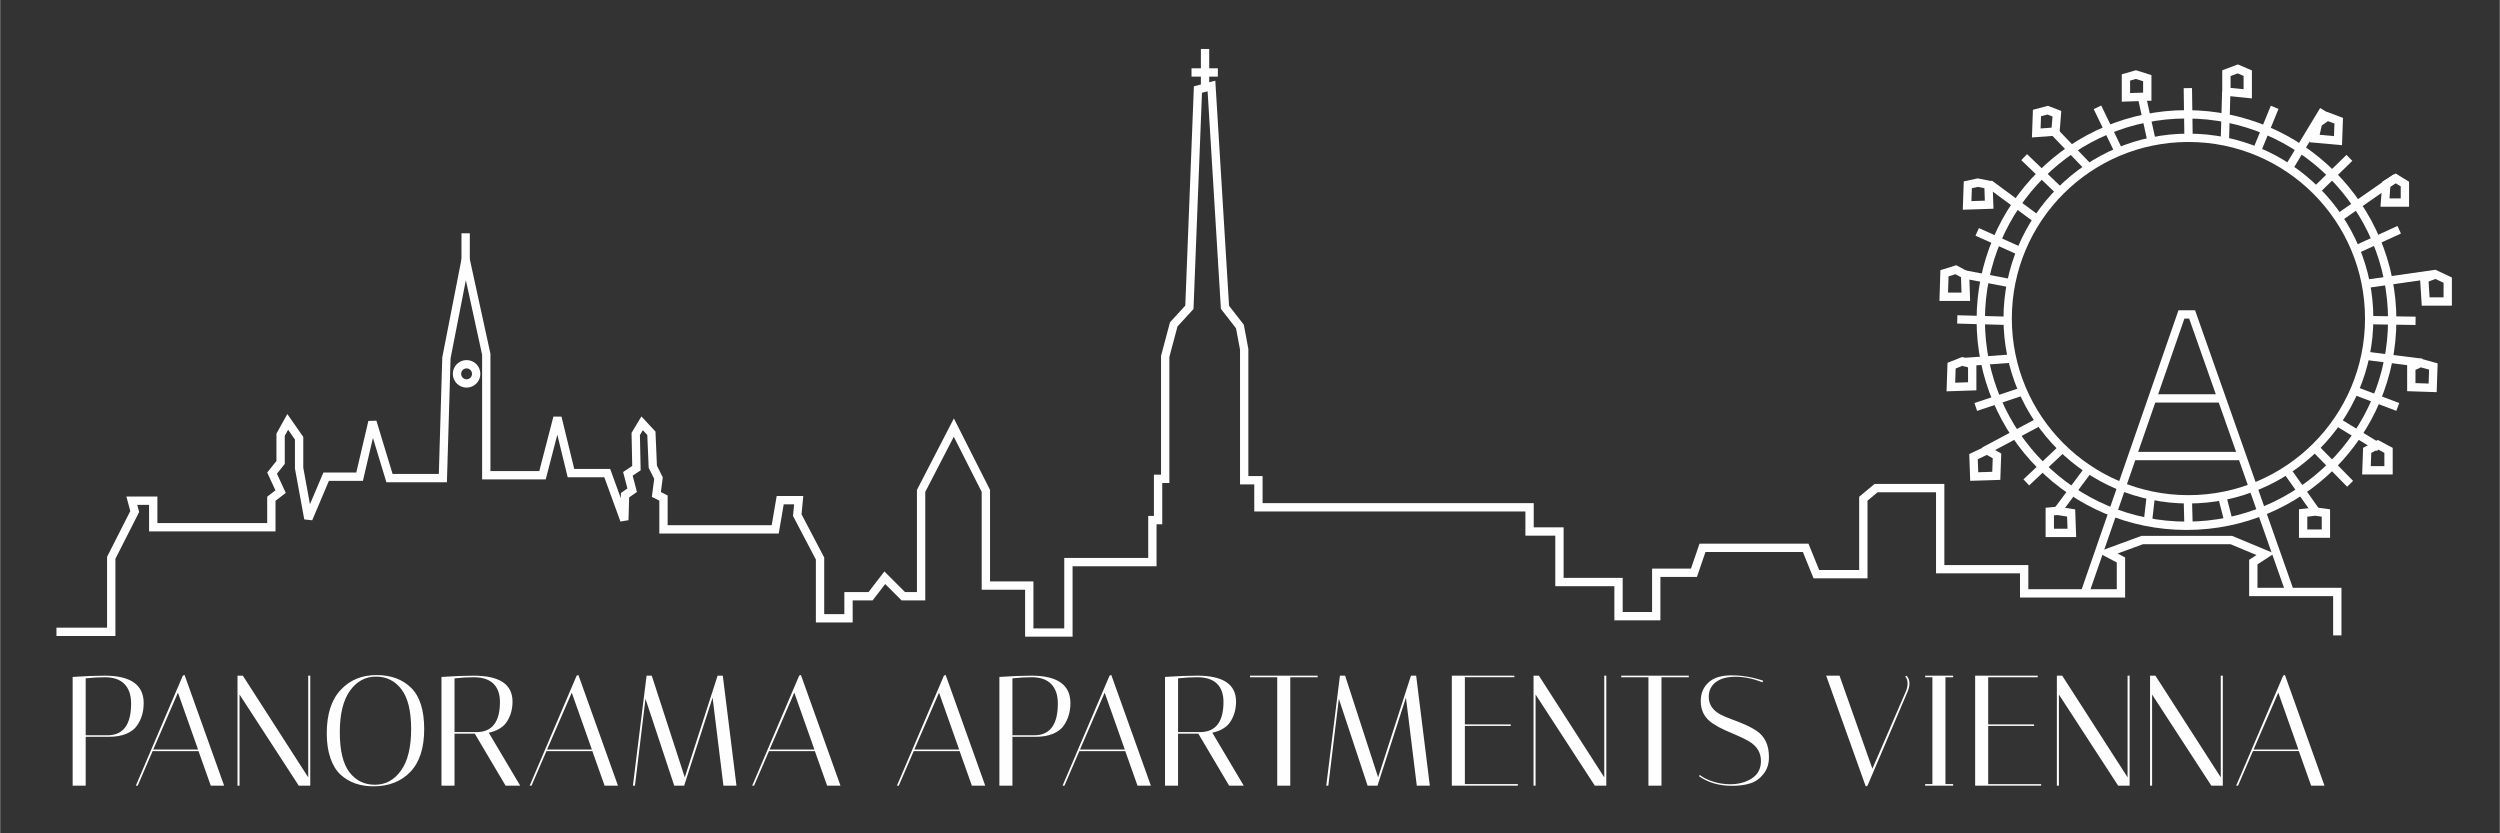 <?xml version="1.0" encoding="UTF-8"?>
<!-- Creator: CorelDRAW -->
<svg xmlns="http://www.w3.org/2000/svg" xmlns:xlink="http://www.w3.org/1999/xlink" xmlns:xodm="http://www.corel.com/coreldraw/odm/2003" xml:space="preserve" width="6.25in" height="2.083in" version="1.1" style="shape-rendering:geometricPrecision; text-rendering:geometricPrecision; image-rendering:optimizeQuality; fill-rule:evenodd; clip-rule:evenodd" viewBox="0 0 6250 2083.33">
 <rect x="0" y="0" width="6250" height="2083.33" fill="#333333" stroke="none"/>
 <defs>
  <style type="text/css">
   <![CDATA[
    .str0 {stroke:#FEFEFE;stroke-width:20.83;stroke-miterlimit:2.613}
    .fil0 {fill:none}
    .fil1 {fill:#FEFEFE;fill-rule:nonzero}
   ]]>
  </style>
 </defs>
 <g id="Ebene_x0020_1">
  <rect class="fil0" x="5.21" y="5.2" width="6250" height="2083.33"></rect>
  <polyline class="fil0 str0" points="140.63,1579.81 277.64,1579.81 277.64,1394.75 336.36,1279.09 329.09,1251.96 382.63,1251.96 382.63,1318.23 678.01,1318.23 678.01,1247.06 701.14,1229.26 679.79,1183 701.14,1156.31 701.14,1086.91 718.94,1054.88 747.41,1095.8 747.41,1170.54 770.54,1296.88 815.03,1191.89 898.66,1191.89 930.69,1054.88 973.39,1195.45 1106.85,1195.45 1115.75,894.73 1163.79,649.17 1215.39,885.83 1215.39,1188.33 1355.97,1188.33 1393.34,1044.2 1427.15,1183 1517.89,1183 1560.6,1300.44 1562.38,1238.16 1580.18,1225.7 1569.5,1184.78 1590.85,1170.54 1589.07,1085.13 1605.09,1058.44 1628.22,1083.35 1631.78,1166.98 1646.01,1195.45 1640.67,1236.38 1658.47,1245.28 1658.47,1323.57 1937.84,1323.57 1950.3,1250.61 1996.56,1250.61 1993,1287.98 2049.94,1396.53 2049.94,1546 2121.12,1546 2121.12,1490.83 2176.28,1490.83 2211.87,1444.57 2258.13,1490.83 2302.62,1490.83 2302.62,1227.48 2384.47,1069.11 2464.55,1227.48 2464.55,1464.15 2573.09,1464.15 2573.09,1581.59 2670.96,1581.59 2670.96,1405.42 2880.93,1405.42 2880.93,1300.44 2895.17,1300.44 2895.17,1197.23 2912.96,1197.23 2912.96,1076.23 2912.96,891.17 2934.31,811.1 2973.46,768.39 2994.81,223.89 3028.62,214.99 3062.43,768.39 3099.8,816.43 3110.48,873.38 3110.48,1200.79 3146.06,1200.79 3146.06,1268.41 3824.02,1268.41 3824.02,1328.91 3898.76,1328.91 3898.76,1455.25 4046.45,1455.25 4046.45,1540.66 4140.76,1540.66 4140.76,1432.11 4235.07,1432.11 4256.42,1369.83 4514.44,1369.83 4541.13,1435.67 4658.57,1435.67 4658.57,1247.06 4690.6,1220.37 4850.74,1220.37 4850.74,1423.22 5060.72,1423.22 5060.72,1483.72 5302.72,1483.72 5302.72,1400.09 5268.91,1382.29 5356.1,1350.26 5578.53,1350.26 5663.94,1385.85 5633.69,1405.42 5633.69,1480.16 5843.66,1480.16 5843.66,1588.7 "></polyline>
  <line class="fil0 str0" x1="1163.79" y1="583.33" x2="1163.79" y2="650.95"></line>
  <path class="fil0 str0" d="M1166.14 910.74c13.27,0 24.02,10.76 24.02,24.02 0,13.27 -10.76,24.02 -24.02,24.02 -13.27,0 -24.02,-10.76 -24.02,-24.02 0,-13.27 10.76,-24.02 24.02,-24.02z"></path>
  <line class="fil0 str0" x1="3012.61" y1="122.46" x2="3012.61" y2="218.55"></line>
  <line class="fil0 str0" x1="2978.8" y1="181.18" x2="3044.63" y2="181.18"></line>
  <polyline class="fil0 str0" points="5211.96,1483.72 5453.97,786.19 5480.66,786.19 5722.66,1473.04 "></polyline>
  <line class="fil0 str0" x1="5382.79" y1="996.16" x2="5553.61" y2="996.16"></line>
  <line class="fil0 str0" x1="5331.19" y1="1140.29" x2="5603.44" y2="1140.29"></line>
  <path class="fil0 str0" d="M5471.44 344.57c249.61,0 451.97,202.35 451.97,451.97 0,249.61 -202.35,451.97 -451.97,451.97 -249.62,0 -451.97,-202.36 -451.97,-451.97 0,-249.62 202.35,-451.97 451.97,-451.97z"></path>
  <path class="fil0 str0" d="M5466.59 285.85c284.1,0 514.41,230.31 514.41,514.41 0,284.1 -230.31,514.41 -514.41,514.41 -284.1,0 -514.41,-230.31 -514.41,-514.41 0,-284.1 230.31,-514.41 514.41,-514.41z"></path>
  <line class="fil0 str0" x1="5998.47" y1="574.44" x2="5889.93" y2="624.26"></line>
  <line class="fil0 str0" x1="5923.73" y1="800.42" x2="6039.39" y2="802.2"></line>
  <line class="fil0 str0" x1="5913.06" y1="889.39" x2="6055.41" y2="907.19"></line>
  <line class="fil0 str0" x1="5847.22" y1="544.19" x2="5990.3" y2="444.54"></line>
  <line class="fil0 str0" x1="5792.06" y1="474.79" x2="5873.91" y2="394.71"></line>
  <line class="fil0 str0" x1="5722.66" y1="419.63" x2="5809.68" y2="275.49"></line>
  <line class="fil0 str0" x1="5642.59" y1="376.92" x2="5687.07" y2="268.37"></line>
  <line class="fil0 str0" x1="5562.51" y1="353.79" x2="5566.07" y2="229.23"></line>
  <line class="fil0 str0" x1="5469.98" y1="220.33" x2="5471.76" y2="344.89"></line>
  <line class="fil0 str0" x1="5244" y1="268.37" x2="5295.6" y2="375.14"></line>
  <line class="fil0 str0" x1="5220.87" y1="417.85" x2="5133.67" y2="327.02"></line>
  <line class="fil0 str0" x1="5149.69" y1="478.35" x2="5060.72" y2="392.93"></line>
  <line class="fil0 str0" x1="5092.75" y1="547.74" x2="4973.52" y2="459.75"></line>
  <line class="fil0 str0" x1="5050.04" y1="627.82" x2="4943.28" y2="579.78"></line>
  <line class="fil0 str0" x1="5025.13" y1="707.89" x2="4913.02" y2="686.54"></line>
  <line class="fil0 str0" x1="5019.79" y1="802.2" x2="4893.45" y2="798.64"></line>
  <line class="fil0 str0" x1="5030.46" y1="896.51" x2="4907.69" y2="905.41"></line>
  <line class="fil0 str0" x1="5057.16" y1="978.36" x2="4939.72" y2="1017.51"></line>
  <line class="fil0 str0" x1="5098.09" y1="1054.88" x2="4961.07" y2="1127.83"></line>
  <line class="fil0 str0" x1="5156.81" y1="1120.72" x2="5066.06" y2="1206.13"></line>
  <line class="fil0 str0" x1="5222.64" y1="1172.32" x2="5144.35" y2="1277.3"></line>
  <line class="fil0 str0" x1="5886.37" y1="976.58" x2="5994.91" y2="1017.51"></line>
  <line class="fil0 str0" x1="5843.66" y1="1054.88" x2="5948.65" y2="1118.94"></line>
  <line class="fil0 str0" x1="5786.72" y1="1118.94" x2="5875.69" y2="1209.69"></line>
  <line class="fil0 str0" x1="5717.32" y1="1175.88" x2="5790.28" y2="1279.09"></line>
  <line class="fil0 str0" x1="5555.39" y1="1239.94" x2="5571.41" y2="1302.22"></line>
  <line class="fil0 str0" x1="5469.98" y1="1248.83" x2="5471.76" y2="1316.45"></line>
  <line class="fil0 str0" x1="5377.45" y1="1239.94" x2="5370.33" y2="1302.22"></line>
  <line class="fil0 str0" x1="5916.61" y1="709.67" x2="6091" y2="684.76"></line>
  <polygon class="fil0 str0" points="6064.63,753.83 6119.79,753.83 6119.79,700.45 6089.54,686.22 6061.07,696.89 "></polygon>
  <polygon class="fil0 str0" points="6051.85,907.51 6028.72,918.19 6028.72,968.01 6082.1,969.79 6083.88,916.41 "></polygon>
  <polygon class="fil0 str0" points="5916.61,1175.88 5971.78,1175.88 5971.78,1126.06 5945.09,1111.82 5918.4,1126.06 "></polygon>
  <polygon class="fil0 str0" points="5788.5,1279.09 5758.25,1282.64 5758.25,1334.24 5815.19,1334.24 5815.19,1282.64 "></polygon>
  <polygon class="fil0 str0" points="5962.88,506.5 6012.7,506.5 6012.7,460.23 5989.57,446 5966.44,460.23 "></polygon>
  <polygon class="fil0 str0" points="5818.75,291.19 5795.61,307.52 5786.72,346.35 5845.44,351.69 5847.22,301.86 "></polygon>
  <polygon class="fil0 str0" points="5594.86,172.29 5566.39,182.96 5566.39,229.23 5619.78,234.57 5619.78,182.96 "></polygon>
  <polygon class="fil0 str0" points="5340.08,186.52 5315.17,193.64 5315.17,243.46 5368.56,241.69 5368.56,195.42 "></polygon>
  <polygon class="fil0 str0" points="5119.44,275.5 5092.74,282.61 5090.97,332.44 5139.01,328.88 5142.57,284.39 "></polygon>
  <polygon class="fil0 str0" points="4944.73,456.67 4919.82,462.01 4918.04,513.61 4973.2,511.83 4971.43,462.01 "></polygon>
  <polygon class="fil0 str0" points="4889.89,674.41 4861.42,683.3 4859.64,742.02 4914.8,742.02 4913.02,686.86 "></polygon>
  <polygon class="fil0 str0" points="4905.91,903.63 4879.22,914.31 4877.44,967.69 4930.82,965.91 4930.82,910.74 "></polygon>
  <polygon class="fil0 str0" points="4967.87,1125.73 4934.06,1141.75 4935.83,1191.57 4991,1189.79 4992.78,1139.97 "></polygon>
  <polygon class="fil0 str0" points="5144.35,1277.3 5124.78,1279.09 5124.78,1332.47 5179.94,1332.47 5178.16,1282.64 "></polygon>
  <line class="fil0 str0" x1="5379.23" y1="352.01" x2="5356.1" y2="247.02"></line>
  <path class="fil1" d="M181.15 1692.61c30.39,-2.09 57.11,-3.15 80.16,-3.15 64.97,0 97.45,22.93 97.45,68.77 0,21.22 -5.5,39.82 -16.5,55.8 -5.76,8.64 -14.67,15.52 -26.72,20.63 -12.05,5.11 -26.59,7.67 -43.62,7.67l-58.15 0 0 122.2 -32.61 0 0 -271.92zm80.55 0.78c-15.19,0 -31.17,0.92 -47.94,2.75l0 142.25 58.15 0c36.94,-1.57 55.41,-28.03 55.41,-79.38 0,-20.96 -5.5,-37.13 -16.5,-48.53 -11,-11.39 -27.37,-17.09 -49.12,-17.09zm82.13 271.13l-4.72 0 117.49 -275.06 4.32 -1.96 99.02 277.03 -33.4 0 -30.65 -86.45 -114.74 0 -37.33 86.45zm100.59 -232.62l-61.69 142.24 111.99 0 -50.3 -142.24zm154.03 232.62l-5.11 0 0 -275.06 13.36 0 163.46 254.24 0 -254.24 5.11 0 0 275.06 -28.69 0 -148.14 -227.91 0 227.91zm218.08 -130.85c0,-47.68 11.59,-83.89 34.78,-108.65 23.19,-24.76 52.98,-37.13 89.4,-37.13 36.41,0 65.43,10.74 87.04,32.22 21.61,21.48 32.42,55.8 32.42,102.95 0,47.15 -11.52,82.78 -34.58,106.88 -23.05,24.1 -53.83,36.15 -92.34,36.15 -33.27,0 -60.51,-9.56 -81.73,-28.69 -11,-9.95 -19.58,-23.77 -25.74,-41.45 -6.16,-17.69 -9.24,-38.44 -9.24,-62.28zm122.99 -141.85c-26.46,0 -48.13,11.79 -65.03,35.37 -16.9,23.57 -25.35,58.16 -25.35,103.74 0,45.58 7.99,78.85 23.97,99.81 15.98,20.96 37.26,31.43 63.85,31.43 26.59,0 48.33,-11.85 65.23,-35.56 16.89,-23.71 25.34,-58.16 25.34,-103.35 0,-45.19 -8.06,-78.39 -24.17,-99.61 -16.11,-21.22 -37.39,-31.83 -63.85,-31.83zm163.86 0.79c30.39,-2.09 57.24,-3.15 80.55,-3.15 64.7,0 97.06,21.61 97.06,64.84 0,18.33 -4.45,34.71 -13.36,49.12 -8.91,14.41 -24.23,23.97 -45.97,28.69l78.59 132.42 -36.54 0 -77.02 -130.06 -50.69 0 0 130.06 -32.61 0 0 -271.92zm80.55 0.78c-15.19,0 -31.17,0.92 -47.94,2.75l0 134.39 58.15 0c36.94,-1.57 55.41,-26.72 55.41,-75.44 0,-19.91 -5.5,-35.17 -16.5,-45.78 -11,-10.61 -27.37,-15.92 -49.12,-15.92zm144.61 271.13l-4.72 0 117.49 -275.06 4.32 -1.96 99.02 277.03 -33.4 0 -30.65 -86.45 -114.74 0 -37.33 86.45zm100.59 -232.62l-61.69 142.24 111.99 0 -50.3 -142.24zm157.96 232.62l-5.11 0 34.19 -275.06 12.96 0 82.52 254.24 82.13 -254.24 12.97 0 34.19 275.06 -32.61 0 -27.11 -220.05 -71.12 220.05 -24.76 0 -71.91 -217.3 -26.33 217.3zm297.85 0l-4.72 0 117.49 -275.06 4.32 -1.96 99.02 277.03 -33.4 0 -30.65 -86.45 -114.74 0 -37.33 86.45zm100.59 -232.62l-61.69 142.24 111.99 0 -50.3 -142.24zm261.31 232.62l-4.72 0 117.49 -275.06 4.32 -1.96 99.02 277.03 -33.4 0 -30.65 -86.45 -114.74 0 -37.33 86.45zm100.59 -232.62l-61.69 142.24 111.99 0 -50.3 -142.24zm150.89 -39.3c30.39,-2.09 57.11,-3.15 80.16,-3.15 64.97,0 97.45,22.93 97.45,68.77 0,21.22 -5.5,39.82 -16.5,55.8 -5.76,8.64 -14.67,15.52 -26.72,20.63 -12.05,5.11 -26.59,7.67 -43.62,7.67l-58.15 0 0 122.2 -32.61 0 0 -271.92zm80.55 0.78c-15.19,0 -31.17,0.92 -47.94,2.75l0 142.25 58.15 0c36.94,-1.57 55.41,-28.03 55.41,-79.38 0,-20.96 -5.5,-37.13 -16.5,-48.53 -11,-11.39 -27.37,-17.09 -49.12,-17.09zm82.13 271.13l-4.72 0 117.49 -275.06 4.32 -1.96 99.02 277.03 -33.4 0 -30.65 -86.45 -114.74 0 -37.33 86.45zm100.59 -232.62l-61.69 142.24 111.99 0 -50.3 -142.24zm150.89 -39.3c30.39,-2.09 57.24,-3.15 80.55,-3.15 64.7,0 97.06,21.61 97.06,64.84 0,18.33 -4.45,34.71 -13.36,49.12 -8.91,14.41 -24.23,23.97 -45.97,28.69l78.59 132.42 -36.54 0 -77.02 -130.06 -50.69 0 0 130.06 -32.61 0 0 -271.92zm80.55 0.78c-15.19,0 -31.17,0.92 -47.94,2.75l0 134.39 58.15 0c36.94,-1.57 55.41,-26.72 55.41,-75.44 0,-19.91 -5.5,-35.17 -16.5,-45.78 -11,-10.61 -27.37,-15.92 -49.12,-15.92zm232.62 271.13l-32.61 0 0 -271.13 -67.98 0 0 -3.93 168.97 0 0 3.93 -68.37 0 0 271.13zm95.09 0l-5.11 0 34.19 -275.06 12.96 0 82.52 254.24 82.13 -254.24 12.97 0 34.19 275.06 -32.61 0 -27.11 -220.05 -71.12 220.05 -24.76 0 -71.91 -217.3 -26.33 217.3zm465.25 -275.06l0 3.93 -123.78 0 0 117.89 114.74 0 0 3.93 -114.74 0 0 145.39 132.42 0 0 3.93 -165.04 0 0 -275.06 156.39 0zm53.05 275.06l-5.11 0 0 -275.06 13.36 0 163.46 254.24 0 -254.24 5.11 0 0 275.06 -28.69 0 -148.14 -227.91 0 227.91zm314.75 0l-32.61 0 0 -271.13 -67.98 0 0 -3.93 168.97 0 0 3.93 -68.37 0 0 271.13zm252.67 -258.56c-23.84,-9.17 -46.3,-13.75 -67.39,-13.75 -21.09,0 -37.53,4.45 -49.31,13.36 -11.79,8.91 -17.69,21.22 -17.69,36.93 0,19.13 9.96,33.93 29.87,44.41 8.91,4.45 18.67,8.58 29.27,12.38 10.61,3.8 21.29,8.06 32.03,12.77 10.74,4.72 20.56,10.09 29.47,16.11 8.91,6.02 16.11,14.34 21.61,24.95 5.5,10.61 8.25,24.1 8.25,40.48 0,16.37 -4.59,30.32 -13.75,41.85 -9.17,11.53 -20.24,19.32 -33.2,23.38 -12.97,4.06 -28.09,6.09 -45.39,6.09 -32.22,0 -59.73,-7.99 -82.52,-23.97l1.96 -3.15c8.65,6.81 19.85,12.38 33.6,16.7 13.75,4.32 27.83,6.48 42.24,6.48 21.22,0 39.36,-4.91 54.43,-14.74 15.06,-9.82 22.59,-24.3 22.59,-43.42 0,-20.96 -9.96,-37.33 -29.87,-49.12 -8.91,-5.24 -18.67,-10.09 -29.27,-14.54 -10.61,-4.45 -21.29,-9.1 -32.03,-13.95 -10.74,-4.85 -20.56,-10.28 -29.47,-16.31 -19.91,-13.1 -29.87,-31.7 -29.87,-55.8 0,-19.12 6.42,-34.64 19.26,-46.56 12.83,-11.92 32.15,-17.88 57.96,-17.88 25.8,0 52.07,4.45 78.79,13.36l-1.57 3.93zm359.94 -16.5c4.98,4.98 7.46,11.4 7.46,19.26 0,6.55 -1.44,13.23 -4.32,20.04l-100.59 235.77 -4.32 1.96 -99.02 -277.03 33.4 0 82.13 232.63 83.7 -193.33c2.88,-6.55 4.32,-13.36 4.32,-20.43 0,-7.07 -1.96,-12.57 -5.89,-16.5l3.14 -2.36zm46.76 3.93l0 -3.93 69.94 0 0 3.93 -19.25 0 0 267.2 19.25 0 0 3.93 -69.94 0 0 -3.93 18.07 0 0 -267.2 -18.07 0zm281.35 -3.93l0 3.93 -123.78 0 0 117.89 114.74 0 0 3.93 -114.74 0 0 145.39 132.42 0 0 3.93 -165.04 0 0 -275.06 156.39 0zm53.05 275.06l-5.11 0 0 -275.06 13.36 0 163.46 254.24 0 -254.24 5.11 0 0 275.06 -28.69 0 -148.14 -227.91 0 227.91zm233.02 0l-5.11 0 0 -275.06 13.36 0 163.46 254.24 0 -254.24 5.11 0 0 275.06 -28.69 0 -148.14 -227.91 0 227.91zm214.94 0l-4.72 0 117.49 -275.06 4.32 -1.96 99.02 277.03 -33.4 0 -30.65 -86.45 -114.74 0 -37.33 86.45zm100.59 -232.62l-61.69 142.24 111.99 0 -50.3 -142.24z"></path>
 </g>
</svg>
